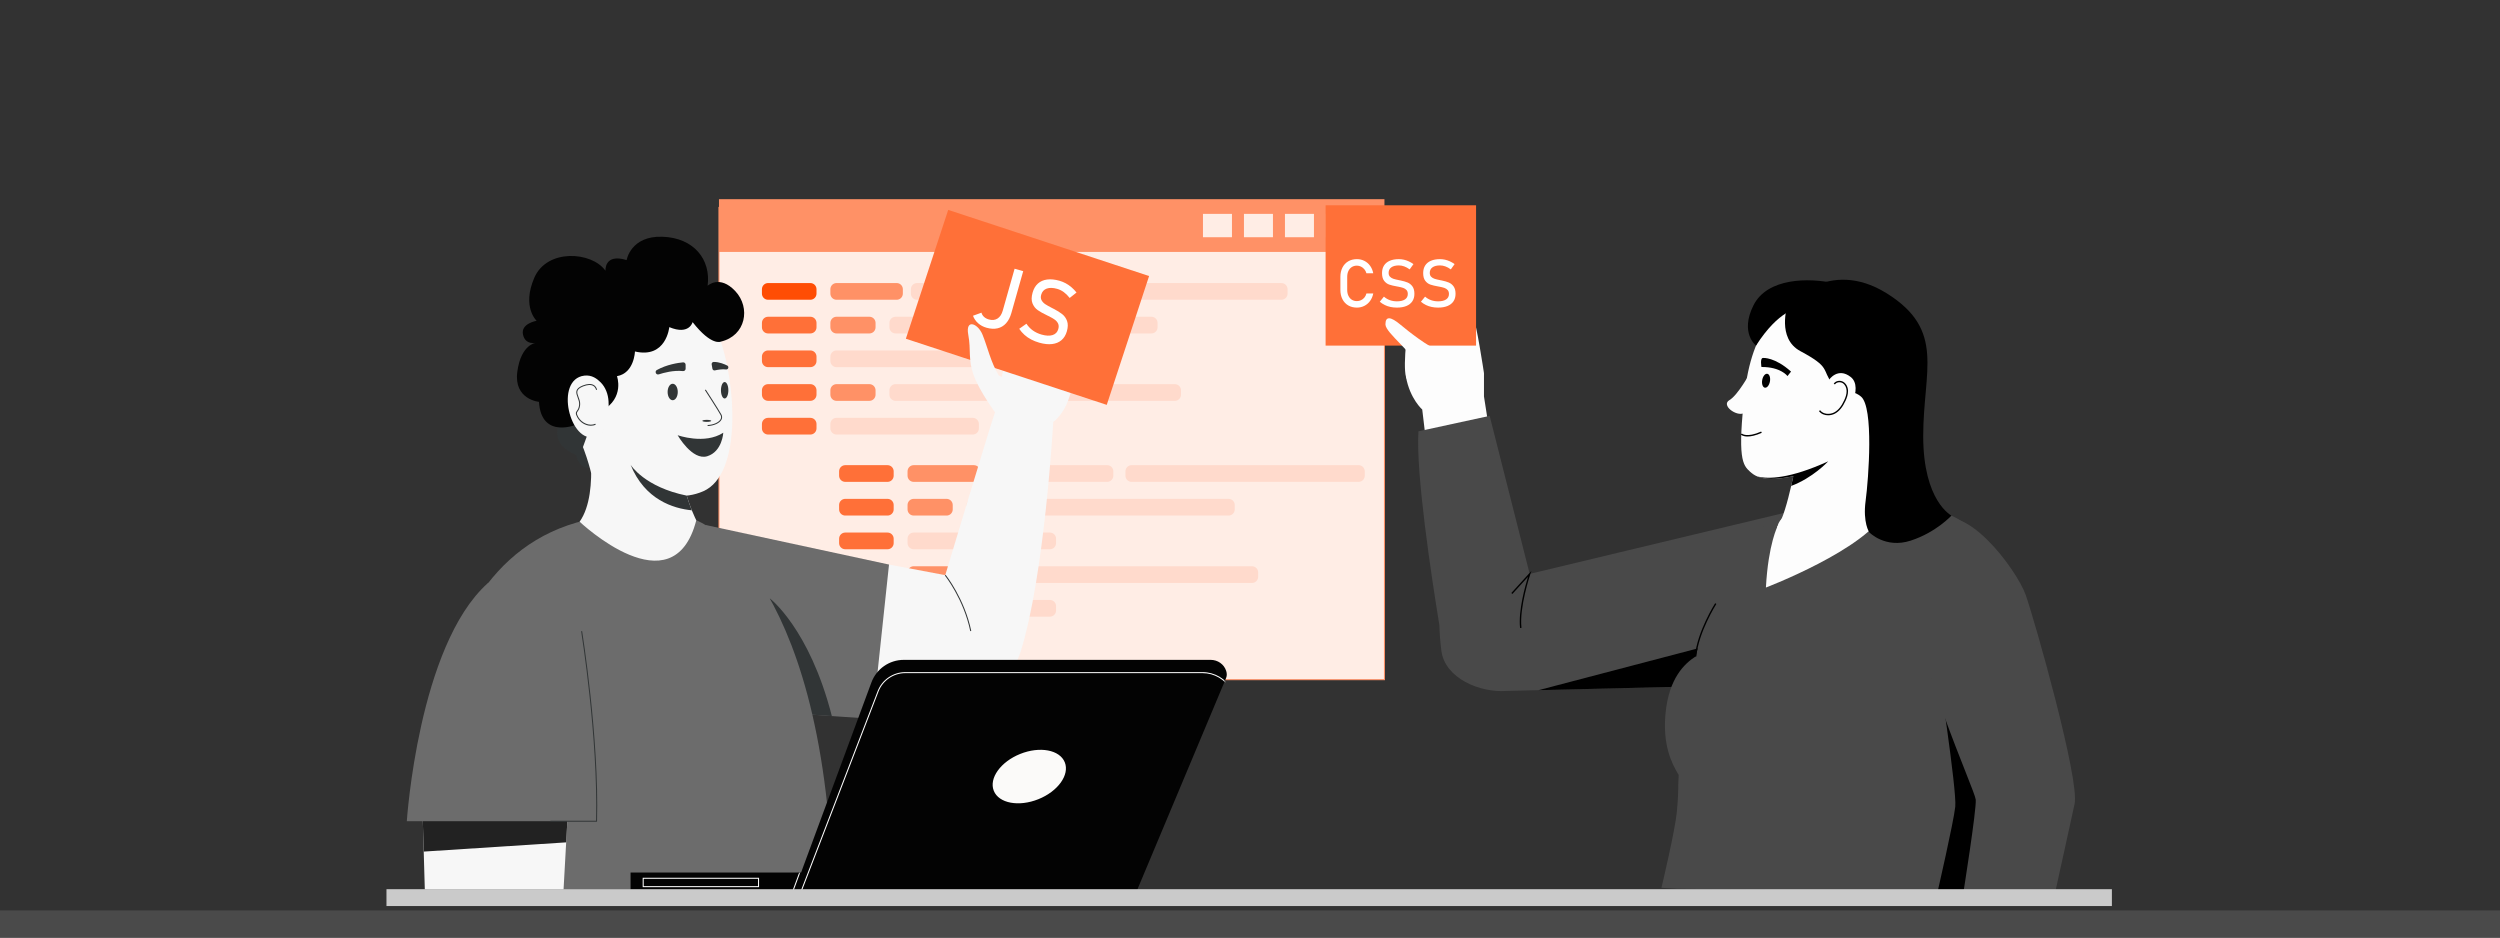 <svg width="1200" height="450" viewBox="0 0 1200 450" fill="none" xmlns="http://www.w3.org/2000/svg">
<rect x="0" y="0" width="1200" height="450" fill="#808080" stroke="none"/>
<g clip-path="url(#clip0_11954_13651)">
<rect width="1200" height="450" fill="#323232"/>
<path d="M664.533 99.556H345.105V326.253H664.533V99.556Z" fill="#FFEDE5"/>
<path d="M664.78 326.5H344.861V99.311H664.78V326.5ZM345.352 326.008H664.289V99.802H345.352V326.008Z" fill="#FF9166"/>
<path d="M664.533 95.602H345.105V120.926H664.533V95.602Z" fill="#FF9166"/>
<path d="M591.34 102.662H577.421V113.868H591.34V102.662Z" fill="#FFEDE5"/>
<path d="M611.018 102.662H597.1V113.868H611.018V102.662Z" fill="#FFEDE5"/>
<path d="M630.696 102.662H616.777V113.868H630.696V102.662Z" fill="#FFEDE5"/>
<path d="M650.375 102.662H636.456V113.868H650.375V102.662Z" fill="#FFEDE5"/>
<path d="M388.968 143.887H368.681C367.049 143.887 365.727 142.563 365.727 140.931V138.821C365.727 137.188 367.049 135.864 368.681 135.864H388.968C390.6 135.864 391.923 137.188 391.923 138.821V140.931C391.923 142.563 390.6 143.887 388.968 143.887Z" fill="#FF4D04"/>
<path d="M388.968 160.06H368.681C367.049 160.06 365.727 158.736 365.727 157.103V154.994C365.727 153.361 367.049 152.037 368.681 152.037H388.968C390.6 152.037 391.923 153.361 391.923 154.994V157.103C391.923 158.736 390.6 160.06 388.968 160.06Z" fill="#FF7038"/>
<path d="M388.968 176.234H368.681C367.049 176.234 365.727 174.91 365.727 173.277V171.167C365.727 169.534 367.049 168.211 368.681 168.211H388.968C390.6 168.211 391.923 169.535 391.923 171.167V173.277C391.923 174.91 390.6 176.234 388.968 176.234Z" fill="#FF7038"/>
<path d="M388.968 192.408H368.681C367.049 192.408 365.727 191.084 365.727 189.451V187.341C365.727 185.708 367.049 184.385 368.681 184.385H388.968C390.6 184.385 391.923 185.709 391.923 187.341V189.451C391.923 191.084 390.6 192.408 388.968 192.408Z" fill="#FF7038"/>
<path d="M388.968 208.581H368.681C367.049 208.581 365.727 207.258 365.727 205.625V203.515C365.727 201.882 367.049 200.559 368.681 200.559H388.968C390.6 200.559 391.923 201.882 391.923 203.515V205.625C391.923 207.258 390.6 208.581 388.968 208.581Z" fill="#FF7038"/>
<path d="M430.411 143.887H401.535C399.903 143.887 398.58 142.563 398.58 140.93V138.821C398.58 137.188 399.903 135.864 401.534 135.864H430.411C432.042 135.864 433.365 137.188 433.365 138.821V140.931C433.365 142.563 432.043 143.887 430.411 143.887Z" fill="#FF9166"/>
<path d="M417.313 160.06H401.535C399.903 160.06 398.58 158.736 398.58 157.103V154.994C398.58 153.361 399.903 152.037 401.534 152.037H417.313C418.944 152.037 420.267 153.361 420.267 154.994V157.103C420.267 158.736 418.944 160.06 417.313 160.06Z" fill="#FF9166"/>
<path d="M417.313 192.408H401.535C399.903 192.408 398.58 191.084 398.58 189.451V187.341C398.58 185.708 399.903 184.385 401.534 184.385H417.313C418.944 184.385 420.267 185.709 420.267 187.341V189.451C420.267 191.084 418.944 192.408 417.313 192.408Z" fill="#FF9166"/>
<path d="M466.914 176.234H401.535C399.903 176.234 398.58 174.91 398.58 173.277V171.167C398.58 169.534 399.903 168.211 401.534 168.211H466.914C468.545 168.211 469.868 169.535 469.868 171.167V173.277C469.868 174.91 468.545 176.234 466.914 176.234Z" fill="#FFDACC"/>
<path d="M466.914 208.581H401.534C399.903 208.581 398.58 207.258 398.58 205.625V203.515C398.58 201.882 399.903 200.559 401.534 200.559H466.914C468.545 200.559 469.868 201.882 469.868 203.515V205.625C469.868 207.258 468.545 208.581 466.914 208.581Z" fill="#FFDACC"/>
<path d="M552.677 160.06H429.877C428.245 160.06 426.923 158.736 426.923 157.103V154.994C426.923 153.361 428.246 152.037 429.877 152.037H552.677C554.309 152.037 555.631 153.361 555.631 154.994V157.103C555.631 158.736 554.309 160.06 552.677 160.06Z" fill="#FFDACC"/>
<path d="M494.397 143.887H440.184C438.552 143.887 437.229 142.563 437.229 140.931V138.821C437.229 137.188 438.552 135.864 440.184 135.864H494.397C496.029 135.864 497.352 137.188 497.352 138.821V140.931C497.352 142.563 496.029 143.887 494.397 143.887Z" fill="#FFDACC"/>
<path d="M615.084 143.887H506.128C504.496 143.887 503.174 142.563 503.174 140.931V138.821C503.174 137.188 504.497 135.864 506.128 135.864H615.084C616.715 135.864 618.038 137.188 618.038 138.821V140.931C618.038 142.563 616.715 143.887 615.084 143.887Z" fill="#FFDACC"/>
<path d="M563.92 192.408H429.877C428.245 192.408 426.923 191.084 426.923 189.451V187.341C426.923 185.708 428.246 184.385 429.877 184.385H563.92C565.552 184.385 566.875 185.709 566.875 187.341V189.451C566.875 191.084 565.552 192.408 563.92 192.408Z" fill="#FFDACC"/>
<path d="M426.01 231.299H405.723C404.091 231.299 402.769 229.975 402.769 228.342V226.233C402.769 224.6 404.091 223.276 405.723 223.276H426.01C427.642 223.276 428.964 224.6 428.964 226.233V228.342C428.965 229.976 427.642 231.299 426.01 231.299Z" fill="#FF7038"/>
<path d="M426.01 247.472H405.723C404.091 247.472 402.769 246.148 402.769 244.515V242.406C402.769 240.773 404.091 239.449 405.723 239.449H426.01C427.642 239.449 428.964 240.773 428.964 242.406V244.515C428.965 246.148 427.642 247.472 426.01 247.472Z" fill="#FF7038"/>
<path d="M426.01 263.647H405.723C404.091 263.647 402.769 262.323 402.769 260.69V258.581C402.769 256.948 404.091 255.624 405.723 255.624H426.01C427.642 255.624 428.964 256.948 428.964 258.581V260.69C428.965 262.323 427.642 263.647 426.01 263.647Z" fill="#FF7038"/>
<path d="M426.01 279.82H405.723C404.091 279.82 402.769 278.496 402.769 276.863V274.753C402.769 273.12 404.091 271.797 405.723 271.797H426.01C427.642 271.797 428.964 273.121 428.964 274.753V276.863C428.965 278.496 427.642 279.82 426.01 279.82Z" fill="#FF7038"/>
<path d="M426.01 295.994H405.723C404.091 295.994 402.769 294.67 402.769 293.037V290.927C402.769 289.294 404.091 287.971 405.723 287.971H426.01C427.642 287.971 428.964 289.295 428.964 290.927V293.037C428.965 294.67 427.642 295.994 426.01 295.994Z" fill="#FF7038"/>
<path d="M467.453 231.299H438.576C436.945 231.299 435.622 229.975 435.622 228.342V226.233C435.622 224.6 436.945 223.276 438.576 223.276H467.453C469.085 223.276 470.407 224.6 470.407 226.233V228.342C470.407 229.975 469.085 231.299 467.453 231.299Z" fill="#FF9166"/>
<path d="M454.355 247.472H438.576C436.945 247.472 435.622 246.148 435.622 244.515V242.406C435.622 240.773 436.945 239.449 438.576 239.449H454.355C455.986 239.449 457.309 240.773 457.309 242.406V244.515C457.309 246.148 455.986 247.472 454.355 247.472Z" fill="#FF9166"/>
<path d="M454.355 279.819H438.576C436.945 279.819 435.622 278.496 435.622 276.863V274.753C435.622 273.12 436.945 271.797 438.576 271.797H454.355C455.986 271.797 457.309 273.121 457.309 274.753V276.863C457.309 278.496 455.986 279.819 454.355 279.819Z" fill="#FF9166"/>
<path d="M503.956 263.647H438.576C436.945 263.647 435.622 262.323 435.622 260.69V258.581C435.622 256.948 436.945 255.624 438.576 255.624H503.956C505.587 255.624 506.91 256.948 506.91 258.581V260.69C506.91 262.323 505.587 263.647 503.956 263.647Z" fill="#FFDACC"/>
<path d="M503.956 295.993H438.576C436.945 295.993 435.622 294.669 435.622 293.037V290.927C435.622 289.294 436.945 287.971 438.576 287.971H503.956C505.587 287.971 506.91 289.295 506.91 290.927V293.037C506.91 294.669 505.587 295.993 503.956 295.993Z" fill="#FFDACC"/>
<path d="M589.718 247.472H466.918C465.286 247.472 463.964 246.148 463.964 244.515V242.406C463.964 240.773 465.287 239.449 466.918 239.449H589.718C591.35 239.449 592.672 240.773 592.672 242.406V244.515C592.672 246.148 591.349 247.472 589.718 247.472Z" fill="#FFDACC"/>
<path d="M531.44 231.299H477.226C475.594 231.299 474.271 229.975 474.271 228.342V226.233C474.271 224.6 475.594 223.276 477.226 223.276H531.439C533.071 223.276 534.394 224.6 534.394 226.233V228.343C534.394 229.976 533.071 231.299 531.44 231.299Z" fill="#FFDACC"/>
<path d="M652.126 231.299H543.17C541.538 231.299 540.216 229.975 540.216 228.343V226.233C540.216 224.6 541.539 223.276 543.17 223.276H652.126C653.758 223.276 655.08 224.6 655.08 226.233V228.342C655.08 229.976 653.757 231.299 652.126 231.299Z" fill="#FFDACC"/>
<path d="M600.961 279.819H466.918C465.286 279.819 463.964 278.496 463.964 276.863V274.753C463.964 273.12 465.287 271.797 466.918 271.797H600.961C602.593 271.797 603.916 273.121 603.916 274.754V276.863C603.916 278.496 602.593 279.819 600.961 279.819Z" fill="#FFDACC"/>
<path d="M275.326 209.975C275.326 209.975 275.184 230.057 286.343 223.08C297.502 216.103 275.326 209.975 275.326 209.975Z" fill="#313536"/>
<path d="M420.97 345.193L399.287 343.711L378.853 342.314L374.915 333.491L338.559 251.973L426.727 270.984C426.727 270.984 435.008 313.854 420.97 345.193Z" fill="#6C6C6C"/>
<path d="M399.286 343.711L378.852 342.315L374.914 333.491L369.477 287.196C369.477 287.196 388.528 301.616 399.286 343.711Z" fill="#313536"/>
<path d="M205.408 426.972C205.408 426.972 186.631 272.062 280.942 249.727H334.217C334.217 249.727 395.412 272.062 399.731 426.972H205.408Z" fill="#6C6C6C"/>
<path d="M426.728 270.982L453.726 276.081C453.726 276.081 476.044 201.872 477.844 197.159L505.561 202.534C505.561 202.534 501.397 276.557 489.838 313C486.609 323.18 477.547 330.391 466.912 331.283L419.889 335.227L426.728 270.982Z" fill="#F7F7F7"/>
<path d="M272.662 388.063L272.422 392.391L271.76 404.337L270.505 426.974H203.912L203.386 408.763L202.916 392.391L202.831 389.507L272.662 388.063Z" fill="#F7F7F7"/>
<path d="M334.216 249.73C323.059 292.958 278.221 250.421 278.221 250.421C288.456 235.982 281.421 203.614 281.421 203.614C284.424 194.969 329.897 198.572 327.378 215.142C326.165 223.118 327.702 231.429 329.629 237.901C330.437 240.634 331.316 243.042 332.082 244.956C333.281 247.933 334.216 249.73 334.216 249.73Z" fill="#F7F7F7"/>
<path d="M285.262 143.572C285.262 143.572 262.705 152.939 266.304 184.161C266.304 184.161 267.984 191.126 274.463 202.894C280.943 214.663 283.776 227.151 283.776 227.151H302.781C302.781 227.151 318.859 243.963 337.578 235.797C356.296 227.632 353.416 183.44 345.017 161.105C336.618 138.769 305.421 127.961 285.262 143.572Z" fill="#F7F7F7"/>
<path d="M283.22 205.205L278.22 218.985C278.22 218.985 262.223 214.661 269.183 201.452C276.142 188.243 283.22 205.205 283.22 205.205Z" fill="#313536"/>
<path d="M257.584 153.98C257.584 153.98 250.384 147.416 256.464 133.326C262.543 119.236 284.028 120.677 290.644 129.963C290.644 129.963 289.901 121.477 300.78 124.84C300.78 124.84 302.7 113.151 317.898 113.632C333.097 114.112 341.332 124.622 339.657 137.168C339.657 137.168 345.416 131.724 352.935 139.73C360.455 147.736 357.987 161.154 346.022 163.972C346.022 163.972 341.576 166.309 332.457 154.621C332.457 154.621 330.857 161.025 321.258 157.022C321.258 157.022 319.818 172.233 304.78 168.711C304.78 168.711 304.46 179.118 296.141 180.559C296.141 180.559 299.98 190.906 288.941 197.181L277.262 203.615C277.262 203.615 259.824 211.301 258.704 192.888C258.704 192.888 246.545 191.767 248.305 178.478C250.065 165.188 257.264 164.548 257.264 164.548C257.264 164.548 252.145 165.829 251.025 160.545C249.905 155.261 257.584 153.98 257.584 153.98Z" fill="#030303"/>
<path d="M292.101 192.687C291.916 189.22 290.648 185.908 288.4 183.616C286.665 181.846 284.103 179.849 280.453 180.304C265.915 182.115 273.554 213.475 285.855 209.652C292.1 207.71 292.366 197.648 292.101 192.687Z" fill="#F7F7F7"/>
<path d="M272.421 392.391L271.758 404.337L203.384 408.763L202.914 392.391H272.421Z" fill="#222222"/>
<path d="M332.082 244.955C323.247 244.085 309.486 239.89 302.672 223.08C302.874 223.405 309.519 233.822 329.629 237.9C330.437 240.633 331.316 243.041 332.082 244.955Z" fill="#313536"/>
<path d="M325.259 208.898C325.259 208.898 338.217 213.551 347.177 207.702C347.177 207.702 346.697 216.744 339.498 218.986C332.298 221.227 325.259 208.898 325.259 208.898Z" fill="#313536"/>
<path d="M325.329 188.156C325.329 190.339 324.239 192.11 322.893 192.11C321.548 192.11 320.457 190.339 320.457 188.156C320.457 185.972 321.548 184.202 322.893 184.202C324.239 184.202 325.329 185.972 325.329 188.156Z" fill="#313536"/>
<path d="M349.613 187.325C349.613 189.509 348.817 191.278 347.835 191.278C346.853 191.278 346.057 189.508 346.057 187.325C346.057 185.141 346.853 183.371 347.835 183.371C348.817 183.371 349.613 185.141 349.613 187.325Z" fill="#313536"/>
<path d="M339.666 204.502L339.647 204.011C342.442 203.904 344.989 202.777 345.84 201.273C346.225 200.591 346.226 199.89 345.841 199.188C344.422 196.6 338.413 187.352 338.353 187.259L338.764 186.991C338.825 187.084 344.843 196.348 346.271 198.951C346.737 199.801 346.735 200.687 346.267 201.515C345.336 203.16 342.622 204.388 339.666 204.502Z" fill="#313536"/>
<path d="M341.417 202.014C341.417 202.279 340.45 202.494 339.257 202.494C338.064 202.494 337.098 202.279 337.098 202.014C337.098 201.748 338.065 201.533 339.257 201.533C340.45 201.533 341.417 201.748 341.417 202.014Z" fill="#313536"/>
<path d="M316.197 179.703C318.559 178.926 323.342 177.633 327.815 178.124C328.498 178.199 329.099 177.678 329.099 176.99V175.069C329.099 174.393 328.52 173.863 327.848 173.928C325.446 174.163 320.009 174.966 315.273 177.62C314.916 177.82 314.7 178.205 314.7 178.615C314.7 179.394 315.457 179.946 316.197 179.703Z" fill="#313536"/>
<path d="M280.382 308.942C282.413 323.577 286.341 359.965 286.341 394.189H195.27C195.27 394.189 200.763 309.984 234.013 280.036C234.013 280.036 259.83 265.542 274.784 292.048C277.724 297.259 279.56 303.015 280.382 308.942Z" fill="#6C6C6C"/>
<path d="M341.601 174.901L341.957 176.981C342.053 177.544 342.596 177.911 343.153 177.787C344.468 177.493 346.792 177.077 348.487 177.34C349.082 177.432 349.613 176.954 349.613 176.351C349.613 175.977 349.406 175.633 349.072 175.464C347.951 174.894 345.254 173.69 342.573 173.732C341.96 173.741 341.497 174.295 341.601 174.901Z" fill="#313536"/>
<path d="M283.6 204.357C281.123 204.357 278.5 202.846 277.127 200.372C276.077 198.48 276.338 197.963 276.934 197.143C277.325 196.605 277.811 195.935 277.975 194.343C278.106 193.083 277.671 191.918 277.25 190.793C276.444 188.636 275.683 186.6 279.772 185.013C281.995 184.151 283.755 184.083 285.004 184.813C286.355 185.603 286.575 187.029 286.584 187.089L286.098 187.16C286.096 187.147 285.897 185.9 284.75 185.234C283.637 184.586 282.022 184.667 279.95 185.471C276.313 186.882 276.899 188.451 277.71 190.621C278.131 191.745 278.607 193.018 278.464 194.394C278.286 196.117 277.734 196.877 277.331 197.432C276.85 198.094 276.609 198.427 277.556 200.133C279.234 203.157 283.066 204.681 285.755 203.393L285.967 203.836C285.228 204.19 284.422 204.357 283.6 204.357Z" fill="#313536"/>
<path d="M465.725 302.956C462.535 287.568 453.625 276.348 453.535 276.236L453.918 275.928C454.008 276.04 462.991 287.348 466.206 302.856L465.725 302.956Z" fill="#313536"/>
<path d="M588.56 322.017C587.55 318.825 584.483 316.735 581.137 316.735H433.815C426.887 316.735 420.692 321.051 418.286 327.553L384.518 418.807H302.672V428.256H381.021H408.61H545.397L588.547 325.381C589 324.303 588.914 323.136 588.56 322.017Z" fill="#030303"/>
<path d="M498.411 383.619C507.822 379.846 513.505 371.92 511.102 365.918C508.699 359.915 499.121 358.108 489.709 361.882C480.297 365.656 474.615 373.581 477.018 379.584C479.421 385.586 488.999 387.393 498.411 383.619Z" fill="#FBFAF9"/>
<mask id="mask0_11954_13651" style="mask-type:luminance" maskUnits="userSpaceOnUse" x="302" y="316" width="287" height="113">
<path d="M588.56 322.018C587.55 318.826 584.483 316.736 581.137 316.736H433.815C426.887 316.736 420.692 321.052 418.286 327.554L384.518 418.808H302.672V428.257H381.021H408.61H545.397L588.547 325.382C589 324.304 588.914 323.137 588.56 322.018Z" fill="white"/>
</mask>
<g mask="url(#mask0_11954_13651)">
<path d="M384.612 428.345L384.153 428.168L421.251 331.739C423.351 326.281 428.688 322.614 434.531 322.614H577.212C583.064 322.614 588.46 325.798 591.293 330.922L593.609 335.11L593.179 335.348L590.864 331.16C588.116 326.192 582.886 323.106 577.212 323.106H434.531C428.889 323.106 423.736 326.646 421.709 331.916L384.612 428.345Z" fill="white"/>
<path d="M383.631 418.728L378.637 432.301L379.097 432.471L384.092 418.898L383.631 418.728Z" fill="white"/>
<path d="M364.341 425.839H308.482V421.325H364.341V425.839ZM308.973 425.348H363.85V421.816H308.973V425.348Z" fill="white"/>
</g>
<path d="M505.561 202.536C505.561 202.536 512.761 197.687 514.681 184.56C516.6 171.434 485.163 168.312 485.163 168.312C485.163 168.312 480.124 176.638 480.604 187.125C481.084 197.612 480.571 201.535 480.571 201.535L505.561 202.536Z" fill="#F7F7F7"/>
<path d="M551.567 132.495L455.142 100.748L434.813 162.588L531.239 194.336L551.567 132.495Z" fill="#FF7038"/>
<path d="M478.445 199.069C478.445 199.069 470.28 188.113 467.406 180.24C464.532 172.367 466.206 168.311 464.766 160.626C463.326 152.941 469.326 155.102 471.606 160.626C473.885 166.15 475.565 173.915 479.405 180.24C479.405 180.24 486.946 182.741 489.244 191.279C491.543 199.817 491.884 201.535 491.884 201.535L478.445 199.069Z" fill="#F7F7F7"/>
<path d="M286.58 394.436H264.198V393.945H286.103C287.135 354.119 279.024 303.504 278.942 302.996L279.426 302.918C279.508 303.427 287.66 354.288 286.587 394.197L286.58 394.436Z" fill="#313536"/>
<path d="M469.481 155.139C468.351 154.133 467.536 152.939 467.037 151.557L471.107 150.085C471.298 150.854 471.7 151.522 472.313 152.089C472.925 152.656 473.704 153.075 474.649 153.342C476.255 153.798 477.642 153.651 478.81 152.902C479.977 152.153 480.817 150.874 481.33 149.064L487.01 128.986L491.142 130.157L485.456 150.255C484.879 152.295 484.028 153.936 482.903 155.178C481.778 156.421 480.42 157.225 478.829 157.591C477.238 157.957 475.47 157.865 473.526 157.313C471.959 156.869 470.611 156.145 469.481 155.139Z" fill="white"/>
<path d="M494.948 162.945C493.755 162.315 492.685 161.574 491.738 160.722C490.79 159.87 489.951 158.903 489.222 157.82L492.688 155.389C493.534 156.679 494.563 157.759 495.776 158.628C496.989 159.496 498.385 160.155 499.965 160.603C502.098 161.207 503.864 161.281 505.262 160.823C506.661 160.366 507.564 159.415 507.973 157.97C508.269 156.923 508.233 156.034 507.87 155.281C507.506 154.529 506.943 153.889 506.182 153.359C505.42 152.829 504.405 152.253 503.138 151.632C503.101 151.607 503.059 151.587 503.011 151.574C502.964 151.56 502.922 151.541 502.885 151.516L502.598 151.369C500.723 150.473 499.227 149.637 498.112 148.862C496.997 148.086 496.16 147.01 495.601 145.633C495.042 144.257 495.057 142.529 495.646 140.449C496.168 138.605 497.016 137.164 498.199 136.106C499.38 135.048 500.849 134.403 502.607 134.171C504.364 133.94 506.344 134.136 508.545 134.759C509.598 135.058 510.602 135.467 511.557 135.985C512.511 136.503 513.421 137.13 514.285 137.863C515.15 138.597 515.964 139.444 516.728 140.405L513.449 143.021C512.561 141.879 511.619 140.945 510.622 140.217C509.624 139.489 508.565 138.967 507.444 138.65C505.433 138.08 503.756 138.039 502.415 138.527C501.073 139.014 500.194 139.995 499.777 141.467C499.485 142.5 499.547 143.378 499.957 144.122C500.366 144.865 500.96 145.497 501.739 146.016C502.518 146.536 503.629 147.161 505.071 147.891C505.121 147.919 505.169 147.944 505.214 147.964C505.259 147.984 505.307 148.009 505.358 148.037C505.421 148.07 505.491 148.104 505.568 148.141C505.646 148.178 505.716 148.212 505.78 148.245C507.459 149.115 508.826 149.969 509.879 150.807C510.932 151.645 511.703 152.736 512.192 154.078C512.68 155.419 512.651 157.056 512.105 158.988L512.093 159.028C511.585 160.825 510.725 162.241 509.513 163.276C508.301 164.311 506.794 164.935 504.991 165.146C503.189 165.357 501.146 165.14 498.864 164.493C497.447 164.09 496.142 163.574 494.948 162.945Z" fill="white"/>
<path d="M712.305 179.083C712.305 179.083 708.601 154.411 707.177 152.775C705.752 151.14 676.121 154.276 676.121 154.276C676.121 154.276 673.164 174.868 674.887 180.984C676.609 187.1 707.461 191.914 712.305 179.083Z" fill="#FDFDFD"/>
<path d="M684.194 209.309L682.674 196.573C682.674 196.573 676.786 191.44 674.887 180.985L712.305 179.084V190.3L714.205 202.466L684.194 209.309Z" fill="#FDFDFD"/>
<path d="M708.511 98.536H636.289V165.892H708.511V98.536Z" fill="#FF7038"/>
<path d="M647.153 146.599C645.957 145.899 645.03 144.906 644.373 143.621C643.715 142.336 643.386 140.846 643.386 139.153V132.898C643.386 131.205 643.715 129.716 644.373 128.431C645.03 127.145 645.957 126.15 647.153 125.444C648.348 124.739 649.734 124.386 651.312 124.386C652.617 124.386 653.818 124.666 654.914 125.224C656.011 125.784 656.927 126.575 657.663 127.6C658.399 128.624 658.898 129.81 659.159 131.158H655.885C655.687 130.448 655.355 129.812 654.891 129.253C654.426 128.694 653.881 128.263 653.253 127.96C652.627 127.657 651.979 127.505 651.312 127.505C650.382 127.505 649.567 127.73 648.868 128.18C648.168 128.629 647.625 129.259 647.239 130.069C646.852 130.879 646.659 131.822 646.659 132.898V139.153C646.659 140.219 646.852 141.16 647.239 141.975C647.625 142.79 648.168 143.42 648.868 143.864C649.567 144.308 650.382 144.53 651.312 144.53C651.99 144.53 652.64 144.389 653.261 144.107C653.882 143.825 654.426 143.407 654.89 142.853C655.355 142.299 655.686 141.641 655.885 140.878H659.159C658.897 142.226 658.397 143.412 657.655 144.436C656.914 145.46 655.995 146.252 654.898 146.811C653.801 147.37 652.606 147.65 651.312 147.65C649.734 147.649 648.348 147.3 647.153 146.599Z" fill="white"/>
<path d="M667.43 147.337C666.448 147.128 665.532 146.815 664.681 146.397C663.83 145.979 663.033 145.456 662.292 144.829L664.281 142.384C665.148 143.136 666.103 143.701 667.148 144.077C668.192 144.453 669.325 144.641 670.547 144.641C672.196 144.641 673.476 144.336 674.384 143.724C675.293 143.113 675.747 142.248 675.747 141.13C675.747 140.32 675.541 139.69 675.128 139.225C674.716 138.76 674.183 138.415 673.531 138.191C672.878 137.966 672.035 137.76 671.001 137.571C670.97 137.561 670.936 137.555 670.899 137.555C670.862 137.555 670.828 137.55 670.797 137.54L670.562 137.493C669.038 137.232 667.798 136.936 666.842 136.607C665.887 136.278 665.07 135.677 664.391 134.804C663.712 133.932 663.373 132.691 663.373 131.082C663.373 129.655 663.688 128.45 664.32 127.453C664.952 126.455 665.873 125.694 667.085 125.172C668.296 124.649 669.753 124.388 671.455 124.388C672.269 124.388 673.071 124.477 673.859 124.654C674.648 124.832 675.426 125.096 676.193 125.446C676.961 125.796 677.715 126.237 678.457 126.771L676.639 129.31C675.773 128.672 674.909 128.195 674.047 127.876C673.186 127.557 672.322 127.398 671.455 127.398C669.899 127.398 668.69 127.709 667.829 128.331C666.967 128.952 666.536 129.833 666.536 130.972C666.536 131.771 666.759 132.388 667.202 132.837C667.646 133.287 668.199 133.619 668.862 133.833C669.525 134.047 670.447 134.269 671.627 134.499C671.668 134.509 671.708 134.517 671.744 134.522C671.781 134.528 671.82 134.536 671.862 134.546C671.914 134.556 671.971 134.567 672.034 134.577C672.097 134.588 672.154 134.598 672.206 134.608C673.585 134.891 674.736 135.225 675.66 135.612C676.584 135.998 677.357 136.623 677.978 137.485C678.599 138.347 678.911 139.525 678.911 141.02V141.051C678.911 142.442 678.581 143.63 677.923 144.618C677.265 145.605 676.313 146.358 675.065 146.875C673.817 147.392 672.311 147.651 670.546 147.651C669.45 147.65 668.412 147.546 667.43 147.337Z" fill="white"/>
<path d="M687.182 147.337C686.2 147.128 685.284 146.815 684.433 146.397C683.582 145.979 682.785 145.456 682.044 144.829L684.033 142.384C684.9 143.136 685.856 143.701 686.9 144.077C687.944 144.453 689.077 144.641 690.299 144.641C691.948 144.641 693.228 144.336 694.136 143.724C695.045 143.113 695.499 142.248 695.499 141.13C695.499 140.32 695.293 139.69 694.881 139.225C694.468 138.76 693.935 138.415 693.283 138.191C692.63 137.966 691.787 137.76 690.753 137.571C690.722 137.561 690.688 137.555 690.651 137.555C690.615 137.555 690.581 137.55 690.549 137.54L690.315 137.493C688.79 137.232 687.55 136.936 686.594 136.607C685.639 136.278 684.822 135.677 684.143 134.804C683.464 133.932 683.125 132.691 683.125 131.082C683.125 129.655 683.441 128.45 684.073 127.453C684.704 126.455 685.626 125.694 686.837 125.172C688.048 124.649 689.506 124.388 691.207 124.388C692.022 124.388 692.824 124.477 693.612 124.654C694.401 124.832 695.179 125.096 695.946 125.446C696.713 125.796 697.468 126.237 698.209 126.771L696.392 129.31C695.525 128.672 694.661 128.195 693.8 127.876C692.938 127.557 692.074 127.398 691.207 127.398C689.651 127.398 688.443 127.709 687.581 128.331C686.72 128.952 686.289 129.833 686.289 130.972C686.289 131.771 686.511 132.388 686.955 132.837C687.398 133.287 687.952 133.619 688.615 133.833C689.278 134.047 690.199 134.269 691.38 134.499C691.421 134.509 691.46 134.517 691.497 134.522C691.533 134.528 691.573 134.536 691.615 134.546C691.666 134.556 691.724 134.567 691.786 134.577C691.849 134.588 691.907 134.598 691.959 134.608C693.337 134.891 694.489 135.225 695.413 135.612C696.337 135.998 697.11 136.623 697.731 137.485C698.352 138.347 698.663 139.525 698.663 141.02V141.051C698.663 142.442 698.334 143.63 697.676 144.618C697.018 145.605 696.065 146.358 694.817 146.875C693.57 147.392 692.063 147.651 690.299 147.651C689.203 147.65 688.164 147.546 687.182 147.337Z" fill="white"/>
<path d="M846.502 328.638L822.231 329.23L738.532 331.268C738.526 331.268 723.417 331.637 723.417 331.637C710.244 332.664 693.555 325.506 691.865 312.389C691.262 307.737 690.989 303.639 690.911 300.137C686.91 275.629 679.596 227.088 680.851 207.03L715.037 199.614L734.241 275.473L861.756 244.917C863.77 286.088 846.502 328.638 846.502 328.638Z" fill="#494949"/>
<path d="M823.564 308.966L822.231 329.23L738.532 331.269L823.564 308.966Z" fill="black"/>
<path d="M957.899 275.461C955.268 264.812 950.492 233.26 872.426 241.815C839.858 245.383 822.763 278.133 813.897 315.094C808.503 318.569 801.178 325.537 799.5 342C797.897 357.718 802.5 366.5 805.674 371.846C805.708 371.869 805.739 371.889 805.773 371.912C805.359 378.077 805.838 379.907 804.919 389.453C804 399 797.494 426.158 797.494 426.158L805.186 426.585L961.998 428.757C970.545 366.596 965.226 305.115 957.899 275.461Z" fill="#494949"/>
<path d="M853.336 252.366C853.336 252.366 848.778 260.919 847.639 282.019C847.639 282.019 895.504 263.758 904.906 245.658C914.308 227.558 855.615 239.536 853.336 252.366Z" fill="#FDFDFD"/>
<path d="M929.978 318.375C929.978 318.375 939.38 379.537 938.525 387.236C937.67 394.935 929.978 428.314 929.978 428.314H954.338C954.338 428.314 947.072 338.05 929.978 318.375Z" fill="black"/>
<path d="M688.372 189.349C688.372 189.349 682.156 183.266 680.705 176.612C679.254 169.959 665.009 159.884 665.009 155.702C665.009 151.52 667.668 152.09 672.037 155.702C676.405 159.314 685.142 166.347 692.36 169.199C699.578 172.05 704.327 177.563 705.656 181.935C706.986 186.307 697.489 192.77 688.372 189.349Z" fill="#FDFDFD"/>
<path d="M928.269 251.225C928.269 251.225 919.721 254.219 918.867 284.158C918.012 314.098 947.928 379.11 948.355 383.815C948.782 388.52 942.372 428.757 942.372 428.757H986.391C986.391 428.757 993.229 397.501 995.793 385.953C998.357 374.405 976.562 297.417 972.288 285.441C968.014 273.465 942.372 238.821 928.269 251.225Z" fill="#494949"/>
<path d="M899.156 208.711C896.099 220.18 900.635 245.66 900.635 245.66C883.255 263.758 849.347 256.928 853.337 252.366C855.602 249.775 858.063 240.657 859.765 233.258C860.155 231.577 860.501 229.986 860.803 228.578C851.742 230.499 846.759 230.014 843.651 228.757C842.044 228.109 840.94 227.249 840.03 226.417C836.615 223.279 833.68 220.431 837.67 187.179C841.654 153.931 857.991 146.577 857.991 146.577C898.542 124.051 927.417 157.416 909.752 190.311C907.012 195.41 904.44 202.194 899.156 208.711Z" fill="#FDFDFD"/>
<path d="M857.99 146.579C857.99 146.579 852.747 162.416 864.164 168.534C878.884 176.423 874.231 177.065 879.644 184.479C885.057 191.892 886.957 185.288 893.225 190.313C899.493 195.338 896.92 229.784 895.504 240.362C894.089 250.94 897.247 255.502 897.247 255.502C897.247 255.502 904.906 263.486 917.158 259.494C929.409 255.502 936.708 247.465 936.708 247.465C936.708 247.465 923.141 240.675 923.141 209.31C923.141 177.944 933.967 158.555 905.761 140.876C877.555 123.198 857.99 146.579 857.99 146.579Z" fill="black"/>
<path d="M863.119 147.91C863.119 147.91 853.814 148.711 842.891 165.894C842.891 165.894 835.007 159.885 841.655 146.579C848.303 133.272 868.247 133.272 880.403 135.934L863.119 147.91Z" fill="black"/>
<path d="M877.934 182.315C877.934 182.315 882.113 176.042 888.381 180.985C894.649 185.927 887.051 201.115 879.454 203.406C871.856 205.697 869.577 191.63 877.934 182.315Z" fill="#FDFDFD"/>
<path d="M849.574 183.081C849.25 184.925 848.156 186.273 847.129 186.092C846.102 185.912 845.532 184.272 845.855 182.428C846.179 180.584 847.273 179.236 848.3 179.417C849.327 179.597 849.897 181.238 849.574 183.081Z" fill="black"/>
<path d="M839.946 179.088C839.946 179.088 834.248 189.635 830.116 192.059C825.985 194.482 833.393 200.043 837.097 198.332C840.801 196.621 839.946 179.088 839.946 179.088Z" fill="#FDFDFD"/>
<path d="M838.818 209.525C836.515 209.525 835.628 208.639 835.569 208.576L836.06 208.102C836.082 208.124 838.33 210.257 845.364 207.144L845.64 207.768C842.593 209.117 840.38 209.525 838.818 209.525Z" fill="black"/>
<path d="M846.357 171.813C846.357 171.813 851.954 171.385 859.697 178.371L857.99 180.509C857.99 180.509 854.762 176.085 845.502 176.159C845.502 176.159 844.649 171.67 846.357 171.813Z" fill="black"/>
<path d="M877.491 199.347C875.813 199.347 874.147 198.732 873.097 197.317L873.645 196.91C875.171 198.968 878.354 199.049 880.426 197.945C882.343 196.925 883.92 195.003 885.246 192.07C885.787 190.873 886.404 189.292 886.378 187.676C886.352 186.063 885.632 184.622 884.498 183.914C883.378 183.215 881.544 183.331 880.765 184.533L880.193 184.162C881.113 182.743 883.293 182.357 884.859 183.335C886.187 184.164 887.031 185.823 887.06 187.665C887.088 189.417 886.438 191.09 885.867 192.352C884.477 195.427 882.802 197.455 880.747 198.549C879.784 199.061 878.635 199.347 877.491 199.347Z" fill="black"/>
<path d="M877.546 221.432C877.289 221.711 870.109 229.389 859.764 233.258C860.155 231.578 860.501 229.986 860.802 228.579C851.741 230.5 846.758 230.014 843.65 228.758C848.845 229.981 859.061 229.858 877.546 221.432Z" fill="black"/>
<path d="M814.238 315.124L813.558 315.066C814.572 303.284 823.19 289.671 823.277 289.535L823.852 289.903C823.766 290.038 815.237 303.511 814.238 315.124Z" fill="black"/>
<path d="M729.63 301.448C728.698 293.296 732.141 281.081 733.441 276.86L725.948 285.1L725.444 284.641L735.091 274.031L734.564 275.582C734.51 275.741 729.189 291.581 730.308 301.37L729.63 301.448Z" fill="black"/>
<path d="M1013.71 426.806H185.506V434.905H1013.71V426.806Z" fill="#CACACA"/>
<rect width="1200" height="13" transform="matrix(1 0 0 -1 0 450)" fill="#4A4A4A"/>
</g>
<defs>
<clipPath id="clip0_11954_13651">
<rect width="1200" height="450" fill="white"/>
</clipPath>
</defs>
</svg>
